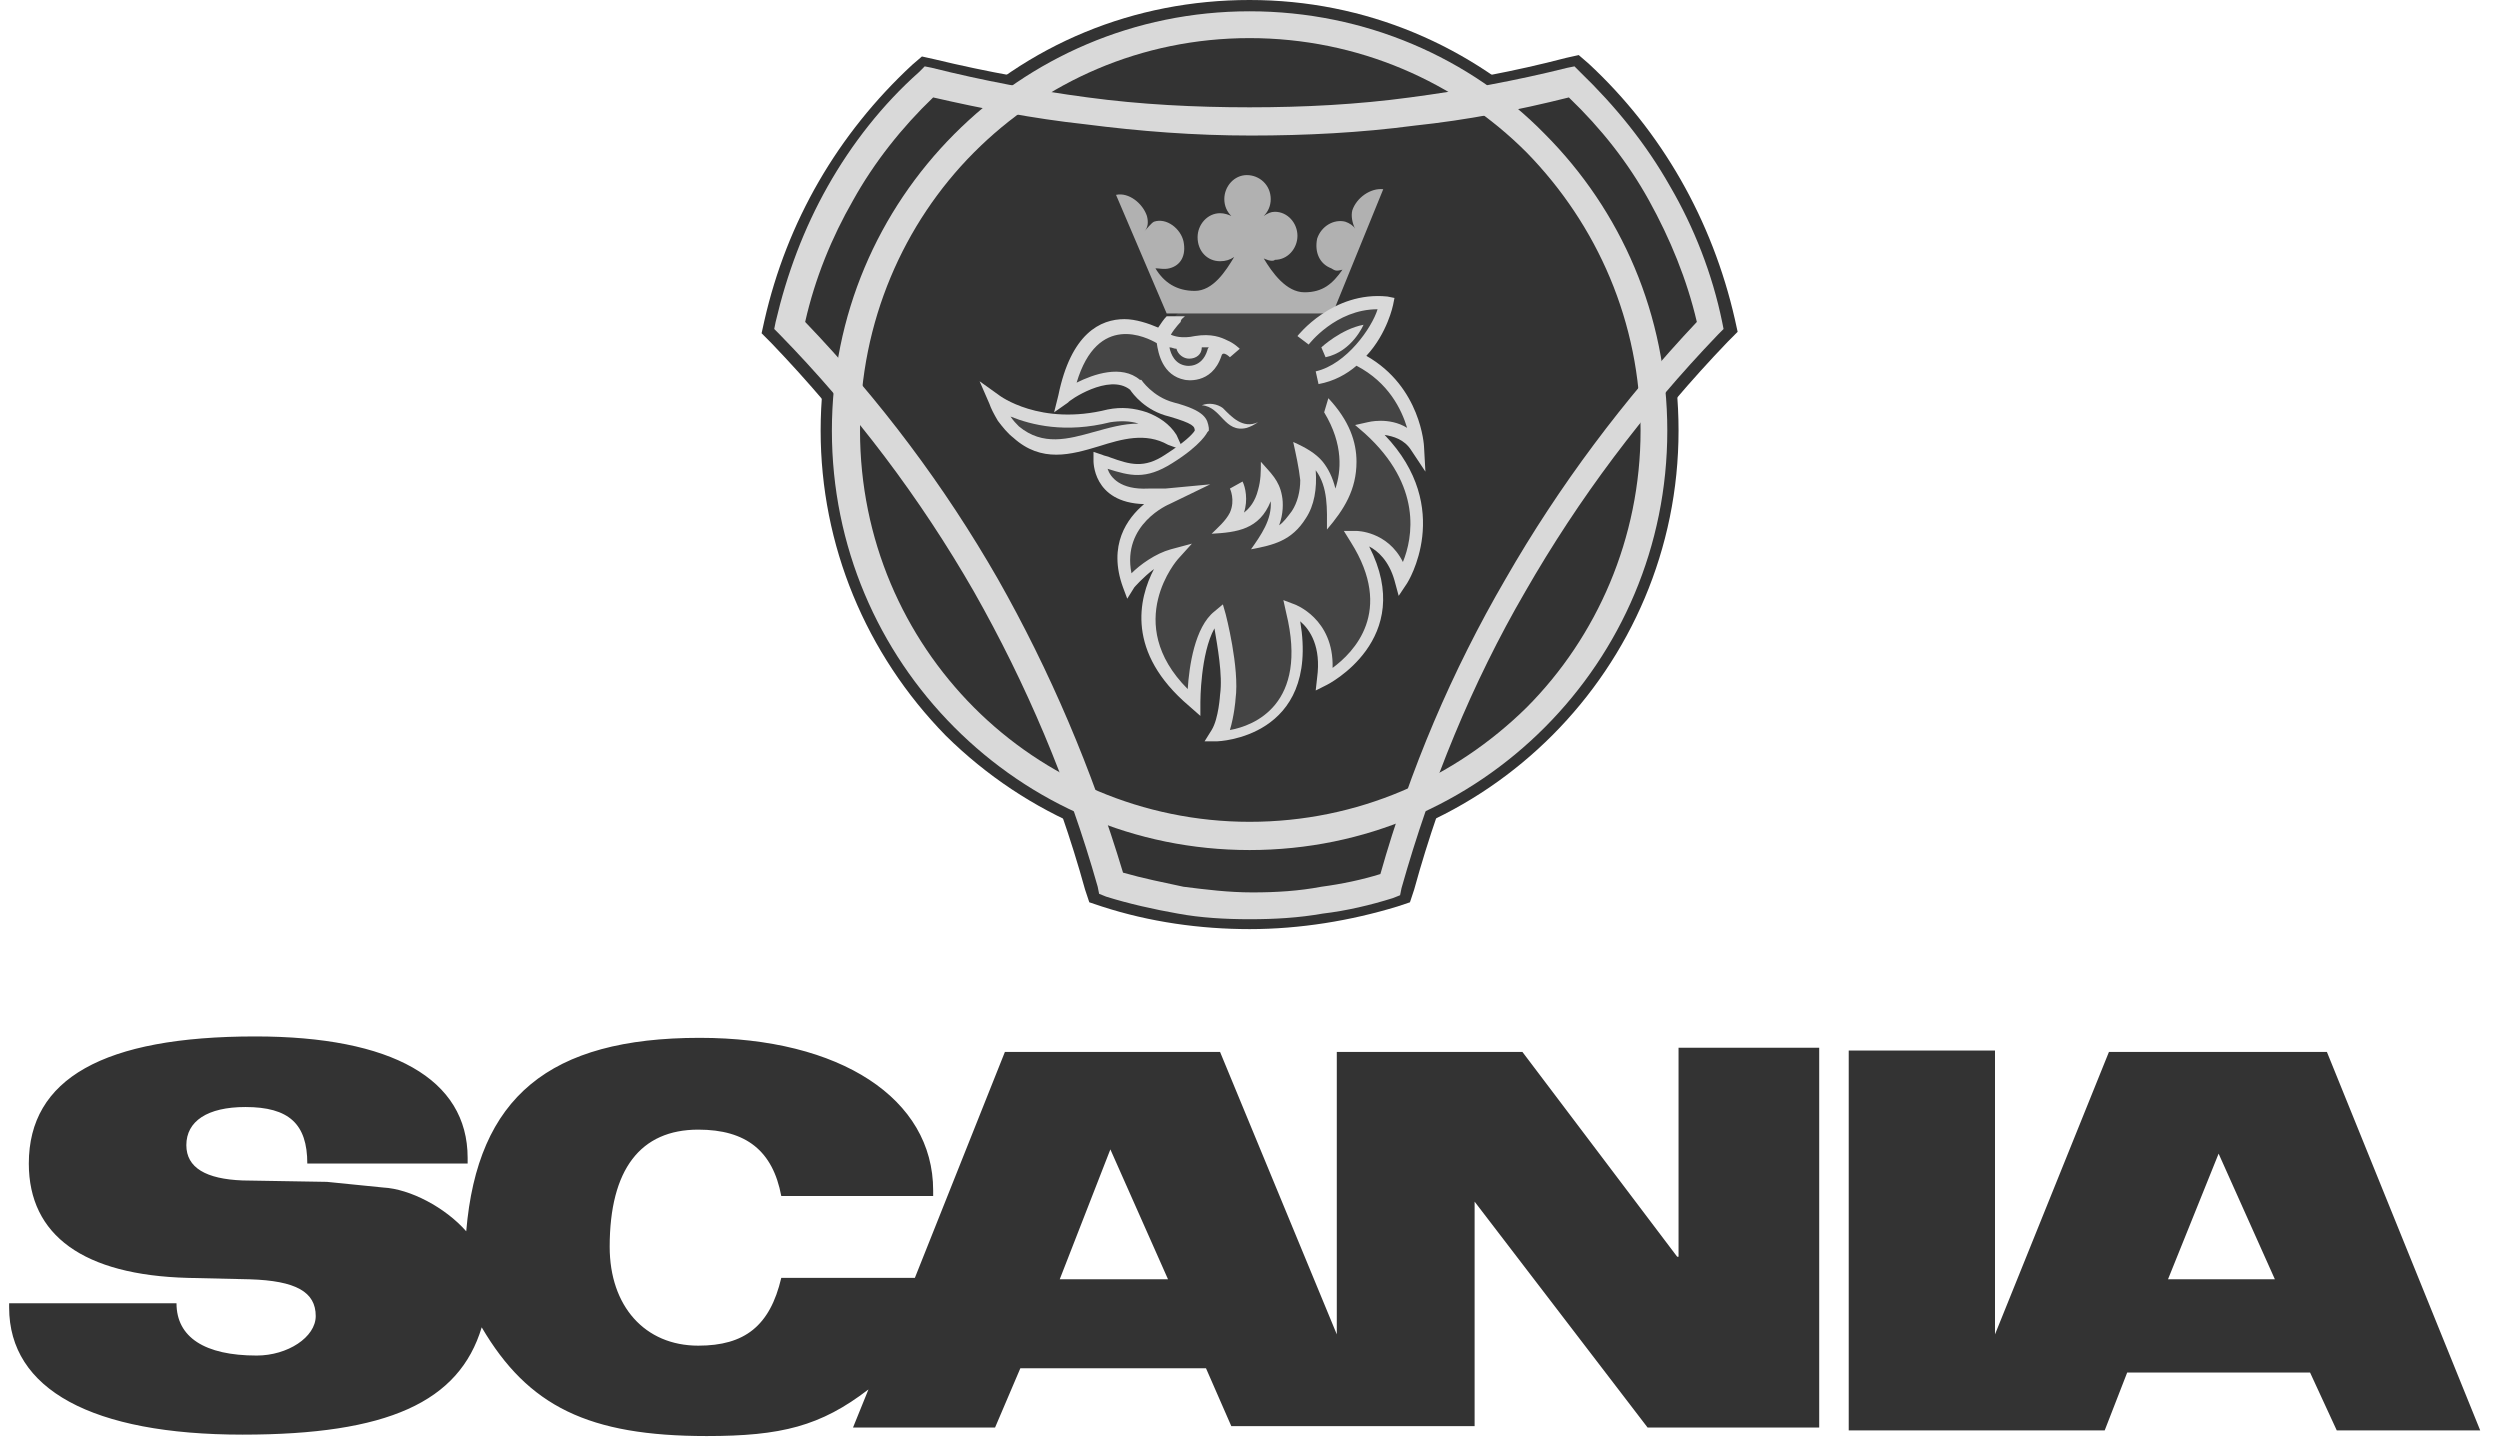 <svg width="110" height="64" viewBox="0 0 110 64" fill="none" xmlns="http://www.w3.org/2000/svg">
<path fill-rule="evenodd" clip-rule="evenodd" d="M21.473 1.864C26.176 1.864 30.879 1.305 35.397 0.124L35.954 -9.48025e-07L36.387 0.373C39.605 3.355 41.833 7.269 42.823 11.618L42.946 12.177L42.513 12.612C36.016 19.384 31.189 27.71 28.713 36.719L28.528 37.278L27.971 37.464C25.929 38.086 23.701 38.458 21.473 38.458C19.307 38.458 17.08 38.148 14.976 37.464L14.419 37.278L14.233 36.719C11.758 27.772 6.931 19.447 0.433 12.675L0 12.24L0.124 11.68C1.114 7.331 3.342 3.479 6.621 0.435L7.055 0.062L7.612 0.186C12.253 1.305 16.894 1.864 21.473 1.864Z" transform="translate(33.51 2.423)" fill="#333333"/>
<path fill-rule="evenodd" clip-rule="evenodd" d="M-1.8885e-06 18.95C-1.8885e-06 13.855 1.98 9.133 5.508 5.53C9.097 1.926 13.8 4.74012e-07 18.874 4.74012e-07C23.948 4.74012e-07 28.652 1.988 32.241 5.53C35.83 9.133 37.748 13.855 37.748 18.95C37.748 29.387 29.27 37.899 18.874 37.899C13.862 37.899 9.097 35.911 5.508 32.37C1.98 28.766 -1.8885e-06 23.982 -1.8885e-06 18.95Z" transform="translate(36.108)" fill="#333333"/>
<path d="M6.993 1.367C5.631 2.672 4.394 4.225 3.465 5.902C2.537 7.518 1.795 9.319 1.361 11.245C4.641 14.663 7.488 18.453 9.839 22.553C12.129 26.591 13.985 30.941 15.347 35.476C16.213 35.725 17.141 35.911 18.008 36.097C18.998 36.222 19.988 36.346 21.04 36.346C22.092 36.346 23.082 36.284 24.072 36.097C25 35.973 25.867 35.787 26.671 35.538C27.971 30.941 29.827 26.591 32.179 22.553C34.53 18.453 37.377 14.663 40.595 11.245C40.162 9.382 39.419 7.58 38.491 5.902C37.563 4.225 36.387 2.734 34.964 1.367C32.736 1.926 30.508 2.361 28.157 2.609C25.805 2.92 23.392 3.044 20.978 3.044C18.503 3.044 16.089 2.858 13.676 2.547C11.386 2.299 9.159 1.864 6.993 1.367ZM2.352 5.281C3.404 3.417 4.765 1.677 6.374 0.249L6.621 9.48025e-07L6.931 0.062C9.159 0.621 11.448 1.056 13.8 1.367C16.089 1.677 18.503 1.802 20.916 1.802C23.33 1.802 25.681 1.677 27.971 1.367C30.322 1.056 32.674 0.621 34.902 0.062L35.211 9.48025e-07L35.459 0.249C37.006 1.74 38.367 3.417 39.419 5.281C40.471 7.083 41.276 9.133 41.709 11.245L41.771 11.556L41.523 11.805C38.243 15.222 35.397 19.012 33.045 23.112C30.694 27.151 28.899 31.562 27.6 36.16L27.538 36.47L27.228 36.594C26.238 36.905 25.186 37.154 24.134 37.278C23.082 37.464 22.03 37.526 20.916 37.526C19.864 37.526 18.75 37.464 17.76 37.278C16.708 37.092 15.594 36.843 14.604 36.532L14.295 36.408L14.233 36.097C12.933 31.5 11.077 27.151 8.787 23.112C6.436 19.012 3.527 15.16 0.248 11.805L9.44251e-07 11.556L0.062 11.245C0.557 9.133 1.3 7.145 2.352 5.281Z" transform="translate(34.066 2.92)" fill="#D9D9D9"/>
<path d="M0 18.453C0 13.358 2.042 8.76 5.384 5.405C8.725 2.05 13.305 0 18.379 0C23.453 0 28.095 2.05 31.374 5.405C34.716 8.76 36.758 13.358 36.758 18.453C36.758 23.547 34.716 28.145 31.374 31.5C28.033 34.855 23.453 36.905 18.379 36.905C13.305 36.905 8.725 34.855 5.384 31.5C2.042 28.145 0 23.547 0 18.453ZM6.25 6.213C3.156 9.319 1.238 13.668 1.238 18.453C1.238 23.236 3.156 27.523 6.25 30.63C9.344 33.736 13.676 35.663 18.379 35.663C23.144 35.663 27.414 33.736 30.57 30.63C33.664 27.523 35.582 23.174 35.582 18.453C35.582 13.668 33.664 9.382 30.57 6.213C27.476 3.106 23.144 1.18 18.379 1.18C13.614 1.18 9.344 3.106 6.25 6.213Z" transform="translate(36.603 0.497)" fill="#D9D9D9"/>
<path d="M5.631 1.243C6.25 1.118 6.807 1.18 7.364 1.367C7.859 1.553 8.354 1.864 8.664 2.361L8.973 3.044L8.292 2.796C7.302 2.237 6.25 2.547 5.26 2.858C4.022 3.231 2.723 3.604 1.485 2.485C1.238 2.299 0.99 1.988 0.804 1.74C0.619 1.429 0.495 1.18 0.433 0.994L0 -1.89605e-06L0.866 0.621C0.866 0.621 2.661 1.988 5.631 1.243Z" transform="translate(43.102 16.775)" fill="#D9D9D9"/>
<path fill-rule="evenodd" clip-rule="evenodd" d="M7.797 4.74012e-07C6.56 4.74012e-07 5.384 0.249 4.889 0.87C4.889 0.87 4.394 1.367 4.27 1.74C4.27 1.74 1.052 -0.497 0 4.349C0 4.349 1.98 2.92 3.094 3.852C3.094 3.852 3.651 4.66 4.703 4.908C6.126 5.281 5.941 5.592 6.064 5.902C6.064 5.902 5.879 6.337 4.641 7.145C3.404 7.953 2.723 7.58 1.609 7.207C1.609 7.207 1.547 8.885 3.775 8.822C3.775 8.822 4.146 8.885 4.579 8.822C4.579 8.822 1.918 9.941 2.908 12.737C2.908 12.737 3.837 11.618 4.827 11.37C4.827 11.37 1.918 14.663 5.755 17.893C5.755 17.893 5.755 14.911 6.869 14.041C6.869 14.041 7.488 16.402 7.302 17.707C7.302 17.707 7.24 18.825 6.931 19.447C6.931 19.447 11.448 19.322 10.149 13.855C10.149 13.855 11.943 14.476 11.572 16.961C11.572 16.961 15.656 14.911 12.995 10.686C12.995 10.686 14.542 10.686 15.037 12.55C15.037 12.55 17.203 9.133 13.614 5.902C13.614 5.902 14.976 5.592 15.718 6.71C15.718 6.71 15.594 4.163 13.181 2.858C12.624 2.547 13.49 1.677 13.305 1.18L7.797 4.74012e-07Z" transform="translate(46.815 13.047)" fill="#444444"/>
<path fill-rule="evenodd" clip-rule="evenodd" d="M-9.44251e-07 1.638C-9.44251e-07 1.638 1.485 -0.226 3.651 0.023C3.651 0.023 3.032 2.819 0.619 3.316L-9.44251e-07 1.638Z" transform="translate(57.397 13.397)" fill="#444444"/>
<path fill-rule="evenodd" clip-rule="evenodd" d="M1.8885e-06 0.994C1.8885e-06 0.994 0.866 0.186 1.856 -1.89605e-06C1.856 -1.89605e-06 1.361 1.18 0.186 1.429L1.8885e-06 0.994Z" transform="translate(58.139 14.29)" fill="#D9D9D9"/>
<path fill-rule="evenodd" clip-rule="evenodd" d="M0.928 0.189C0.681 0.003 0.309 -0.06 1.8885e-06 0.065C0.866 0.127 0.99 1.307 1.98 1.059C2.166 0.997 2.29 0.934 2.475 0.81C1.795 1.121 1.3 0.562 0.928 0.189Z" transform="translate(52.879 17.767)" fill="#D9D9D9"/>
<path fill-rule="evenodd" clip-rule="evenodd" d="M5.446 3.976C5.322 3.479 5.136 3.106 4.889 2.796C4.579 2.423 4.146 2.175 3.589 1.926C3.713 2.485 3.837 3.044 3.899 3.604C3.899 4.101 3.775 4.598 3.527 4.97C3.342 5.219 3.156 5.467 2.97 5.592C3.156 5.095 3.156 4.598 3.094 4.287C2.97 3.604 2.599 3.293 2.166 2.796C2.166 3.231 2.166 3.604 2.042 4.038C1.918 4.535 1.671 4.846 1.423 5.033C1.609 4.473 1.485 3.914 1.361 3.666L0.804 3.976C0.804 3.976 1.052 4.473 0.804 5.033C0.619 5.405 0.248 5.716 0 5.964C1.114 5.902 2.104 5.778 2.599 4.535C2.661 5.343 2.166 6.027 1.733 6.648C2.723 6.461 3.527 6.275 4.146 5.281C4.517 4.722 4.641 3.976 4.579 3.169C5.136 3.914 5.074 4.908 5.074 5.778C5.817 4.908 6.374 4.038 6.374 2.796C6.374 1.926 6.064 0.994 5.136 9.48025e-07L4.951 0.621C5.817 2.05 5.693 3.231 5.446 3.976Z" transform="translate(53.312 17.521)" fill="#D9D9D9"/>
<path d="M5.631 0.311C5.26 0.186 4.827 0.186 4.394 0.249C2.413 0.746 0.928 0.373 -1.8885e-06 -1.89605e-06C0.124 0.186 0.248 0.311 0.371 0.435C1.423 1.305 2.537 0.994 3.651 0.683C4.332 0.497 4.951 0.311 5.631 0.311Z" transform="translate(44.463 18.328)" fill="#444444"/>
<path fill-rule="evenodd" clip-rule="evenodd" d="M6.498 3.666C6.869 4.287 7.488 5.157 8.292 5.157C9.097 5.157 9.53 4.784 9.963 4.163C9.716 4.225 9.654 4.225 9.468 4.101C8.973 3.914 8.725 3.417 8.849 2.796C9.035 2.237 9.592 1.926 10.087 2.05C10.273 2.112 10.458 2.237 10.52 2.361C10.396 2.112 10.334 1.802 10.396 1.553C10.582 0.994 11.201 0.559 11.758 0.621L9.53 6.089H2.228L-1.8885e-06 0.87C0.557 0.746 1.176 1.243 1.361 1.802C1.423 2.05 1.423 2.299 1.238 2.485C1.361 2.361 1.547 2.112 1.671 2.05C2.228 1.864 2.847 2.361 2.97 2.92C3.094 3.541 2.847 3.976 2.352 4.101C2.104 4.163 1.918 4.101 1.733 4.101C2.104 4.722 2.661 5.095 3.465 5.095C4.27 5.095 4.827 4.225 5.198 3.604C5.012 3.728 4.827 3.79 4.579 3.79C4.022 3.79 3.589 3.355 3.589 2.734C3.589 2.175 4.022 1.677 4.579 1.677C4.765 1.677 4.951 1.74 5.074 1.802C4.889 1.615 4.765 1.367 4.765 1.056C4.765 0.497 5.198 -9.48025e-07 5.755 -9.48025e-07C6.312 -9.48025e-07 6.807 0.435 6.807 1.056C6.807 1.367 6.683 1.615 6.498 1.802C6.683 1.677 6.807 1.615 6.993 1.615C7.55 1.615 7.983 2.112 7.983 2.672C7.983 3.231 7.55 3.728 6.993 3.728C6.869 3.852 6.498 3.666 6.498 3.666Z" transform="translate(49.105 7.704)" fill="#B1B1B1"/>
<path d="M6.807 2.258C6.745 2.258 6.621 2.258 6.498 2.258C6.498 2.569 6.25 2.755 5.941 2.755C5.693 2.755 5.446 2.569 5.384 2.32C5.26 2.32 5.198 2.258 5.074 2.258C5.136 2.569 5.322 3.004 5.817 3.066C5.817 3.066 6.498 3.19 6.745 2.382C6.745 2.32 6.807 2.258 6.807 2.258ZM5.755 0.891C5.693 0.953 5.569 1.016 5.569 1.14C5.569 1.14 5.322 1.388 5.136 1.699C5.26 1.761 5.631 1.885 6.188 1.761C6.931 1.637 7.364 1.823 7.612 1.948C7.921 2.072 8.168 2.32 8.168 2.32L7.735 2.693C7.735 2.693 7.426 2.382 7.364 2.631C6.931 3.936 5.755 3.687 5.755 3.687C4.765 3.501 4.579 2.507 4.517 2.072C4.084 1.823 1.918 0.705 0.99 3.811C1.733 3.439 2.97 3.004 3.775 3.687H3.837C3.837 3.687 4.332 4.433 5.26 4.681C6.683 5.054 6.745 5.427 6.807 5.8C6.807 5.862 6.807 5.862 6.807 5.862V5.924L6.745 5.986C6.745 5.986 6.498 6.545 5.198 7.353C4.022 8.098 3.342 7.912 2.352 7.601C2.475 7.974 2.908 8.533 4.146 8.471C4.146 8.471 4.517 8.471 4.889 8.471L6.869 8.285L5.074 9.155C5.074 9.155 2.97 10.024 3.404 12.199C3.775 11.826 4.456 11.329 5.136 11.143L6.064 10.894L5.446 11.578C5.446 11.578 2.97 14.373 5.879 17.294C5.941 16.299 6.188 14.56 7.055 13.876L7.426 13.566L7.55 14.001C7.55 14.001 8.168 16.362 7.983 17.729C7.983 17.791 7.921 18.474 7.735 19.095C8.787 18.909 11.201 17.977 10.211 13.939L10.087 13.379L10.582 13.566C10.582 13.566 12.315 14.187 12.253 16.362C13.181 15.678 14.976 13.876 13.057 10.832L12.748 10.335H13.305C13.305 10.335 14.666 10.335 15.347 11.702C15.78 10.646 16.213 8.347 13.676 6.048L13.243 5.675L13.8 5.551C13.8 5.551 14.728 5.303 15.533 5.8C15.285 4.992 14.728 3.811 13.305 3.066C12.871 3.439 12.315 3.749 11.634 3.874L11.51 3.314C12.871 3.004 13.985 1.388 14.233 0.581C12.377 0.581 11.201 2.134 11.201 2.134L10.706 1.761C10.706 1.761 12.253 -0.227 14.666 0.021L14.976 0.084L14.914 0.394C14.914 0.394 14.666 1.637 13.738 2.631C16.151 3.998 16.275 6.607 16.275 6.607L16.337 7.726L15.718 6.794C15.409 6.297 14.914 6.172 14.542 6.11C17.637 9.341 15.533 12.634 15.533 12.634L15.161 13.193L14.976 12.51C14.728 11.64 14.233 11.205 13.862 11.018C15.966 15.119 12.005 17.107 12.005 17.107L11.51 17.356L11.572 16.797C11.758 15.43 11.263 14.684 10.829 14.311C11.696 19.468 7.178 19.592 7.178 19.592H6.621L6.931 19.095C7.24 18.598 7.302 17.542 7.302 17.542C7.426 16.672 7.178 15.367 7.055 14.622C6.436 15.74 6.436 17.853 6.436 17.853V18.474L5.941 18.039C3.156 15.678 3.713 13.317 4.394 12.012C3.899 12.385 3.527 12.82 3.527 12.82L3.218 13.317L3.032 12.82C2.352 10.956 3.218 9.776 3.96 9.155C1.671 9.092 1.733 7.229 1.733 7.229V6.856L2.104 6.98C2.228 7.042 2.352 7.042 2.475 7.104C3.342 7.415 3.96 7.601 4.889 6.98C5.755 6.421 6.064 6.11 6.188 5.924C6.188 5.737 6.126 5.613 5.074 5.303C4.022 5.054 3.465 4.308 3.342 4.122C2.413 3.377 0.619 4.619 0.619 4.681L1.8885e-06 5.116L0.186 4.371C0.743 1.637 2.042 1.016 3.094 1.016C3.589 1.016 4.146 1.202 4.579 1.388C4.703 1.202 4.827 1.016 4.951 0.891H5.755Z" transform="translate(46.381 13.026)" fill="#D9D9D9"/>
<path fill-rule="evenodd" clip-rule="evenodd" d="M101.982 0.683H92.391L87.378 13.109V0.621H80.942V17.334H92.205L93.195 14.787H101.24L102.415 17.334H108.727L101.982 0.683ZM73.393 9.692L66.585 0.683H58.417V13.109L53.281 0.683H43.813L39.852 10.624H33.974C33.478 12.737 32.364 13.606 30.322 13.606C27.971 13.606 26.424 11.867 26.424 9.257C26.424 5.84 27.785 4.101 30.322 4.101C32.426 4.101 33.602 5.033 33.974 7.021H40.657V6.772C40.657 2.734 36.572 0.062 30.384 0.062C23.763 0.062 20.607 2.672 20.112 8.574C19.184 7.518 17.637 6.71 16.461 6.648L13.985 6.399L10.273 6.337C8.664 6.275 7.797 5.778 7.797 4.784C7.797 3.728 8.725 3.106 10.396 3.106C12.315 3.106 13.119 3.852 13.119 5.592H20.174V5.343C20.174 1.864 16.832 -9.48025e-07 10.829 -9.48025e-07C4.146 -9.48025e-07 0.866 1.864 0.866 5.592C0.866 8.76 3.28 10.5 7.859 10.624L10.582 10.686C12.624 10.748 13.49 11.245 13.49 12.302C13.49 13.234 12.253 14.041 10.891 14.041C8.602 14.041 7.364 13.234 7.364 11.742H0V11.929C0 15.532 3.651 17.521 10.273 17.521C16.646 17.521 19.802 16.092 20.793 12.799C22.835 16.278 25.496 17.583 30.694 17.583C33.974 17.583 35.706 17.148 37.81 15.532L37.13 17.21H43.38L44.493 14.601H52.662L53.776 17.148H64.481V7.269L72.093 17.21H79.643V0.497H73.454V9.692H73.393ZM94.99 10.686L97.217 5.157L99.693 10.686H94.99ZM46.226 10.686L48.454 4.97L50.991 10.686H46.226Z" transform="translate(0.402 45.603)" fill="#333333"/>
</svg>
